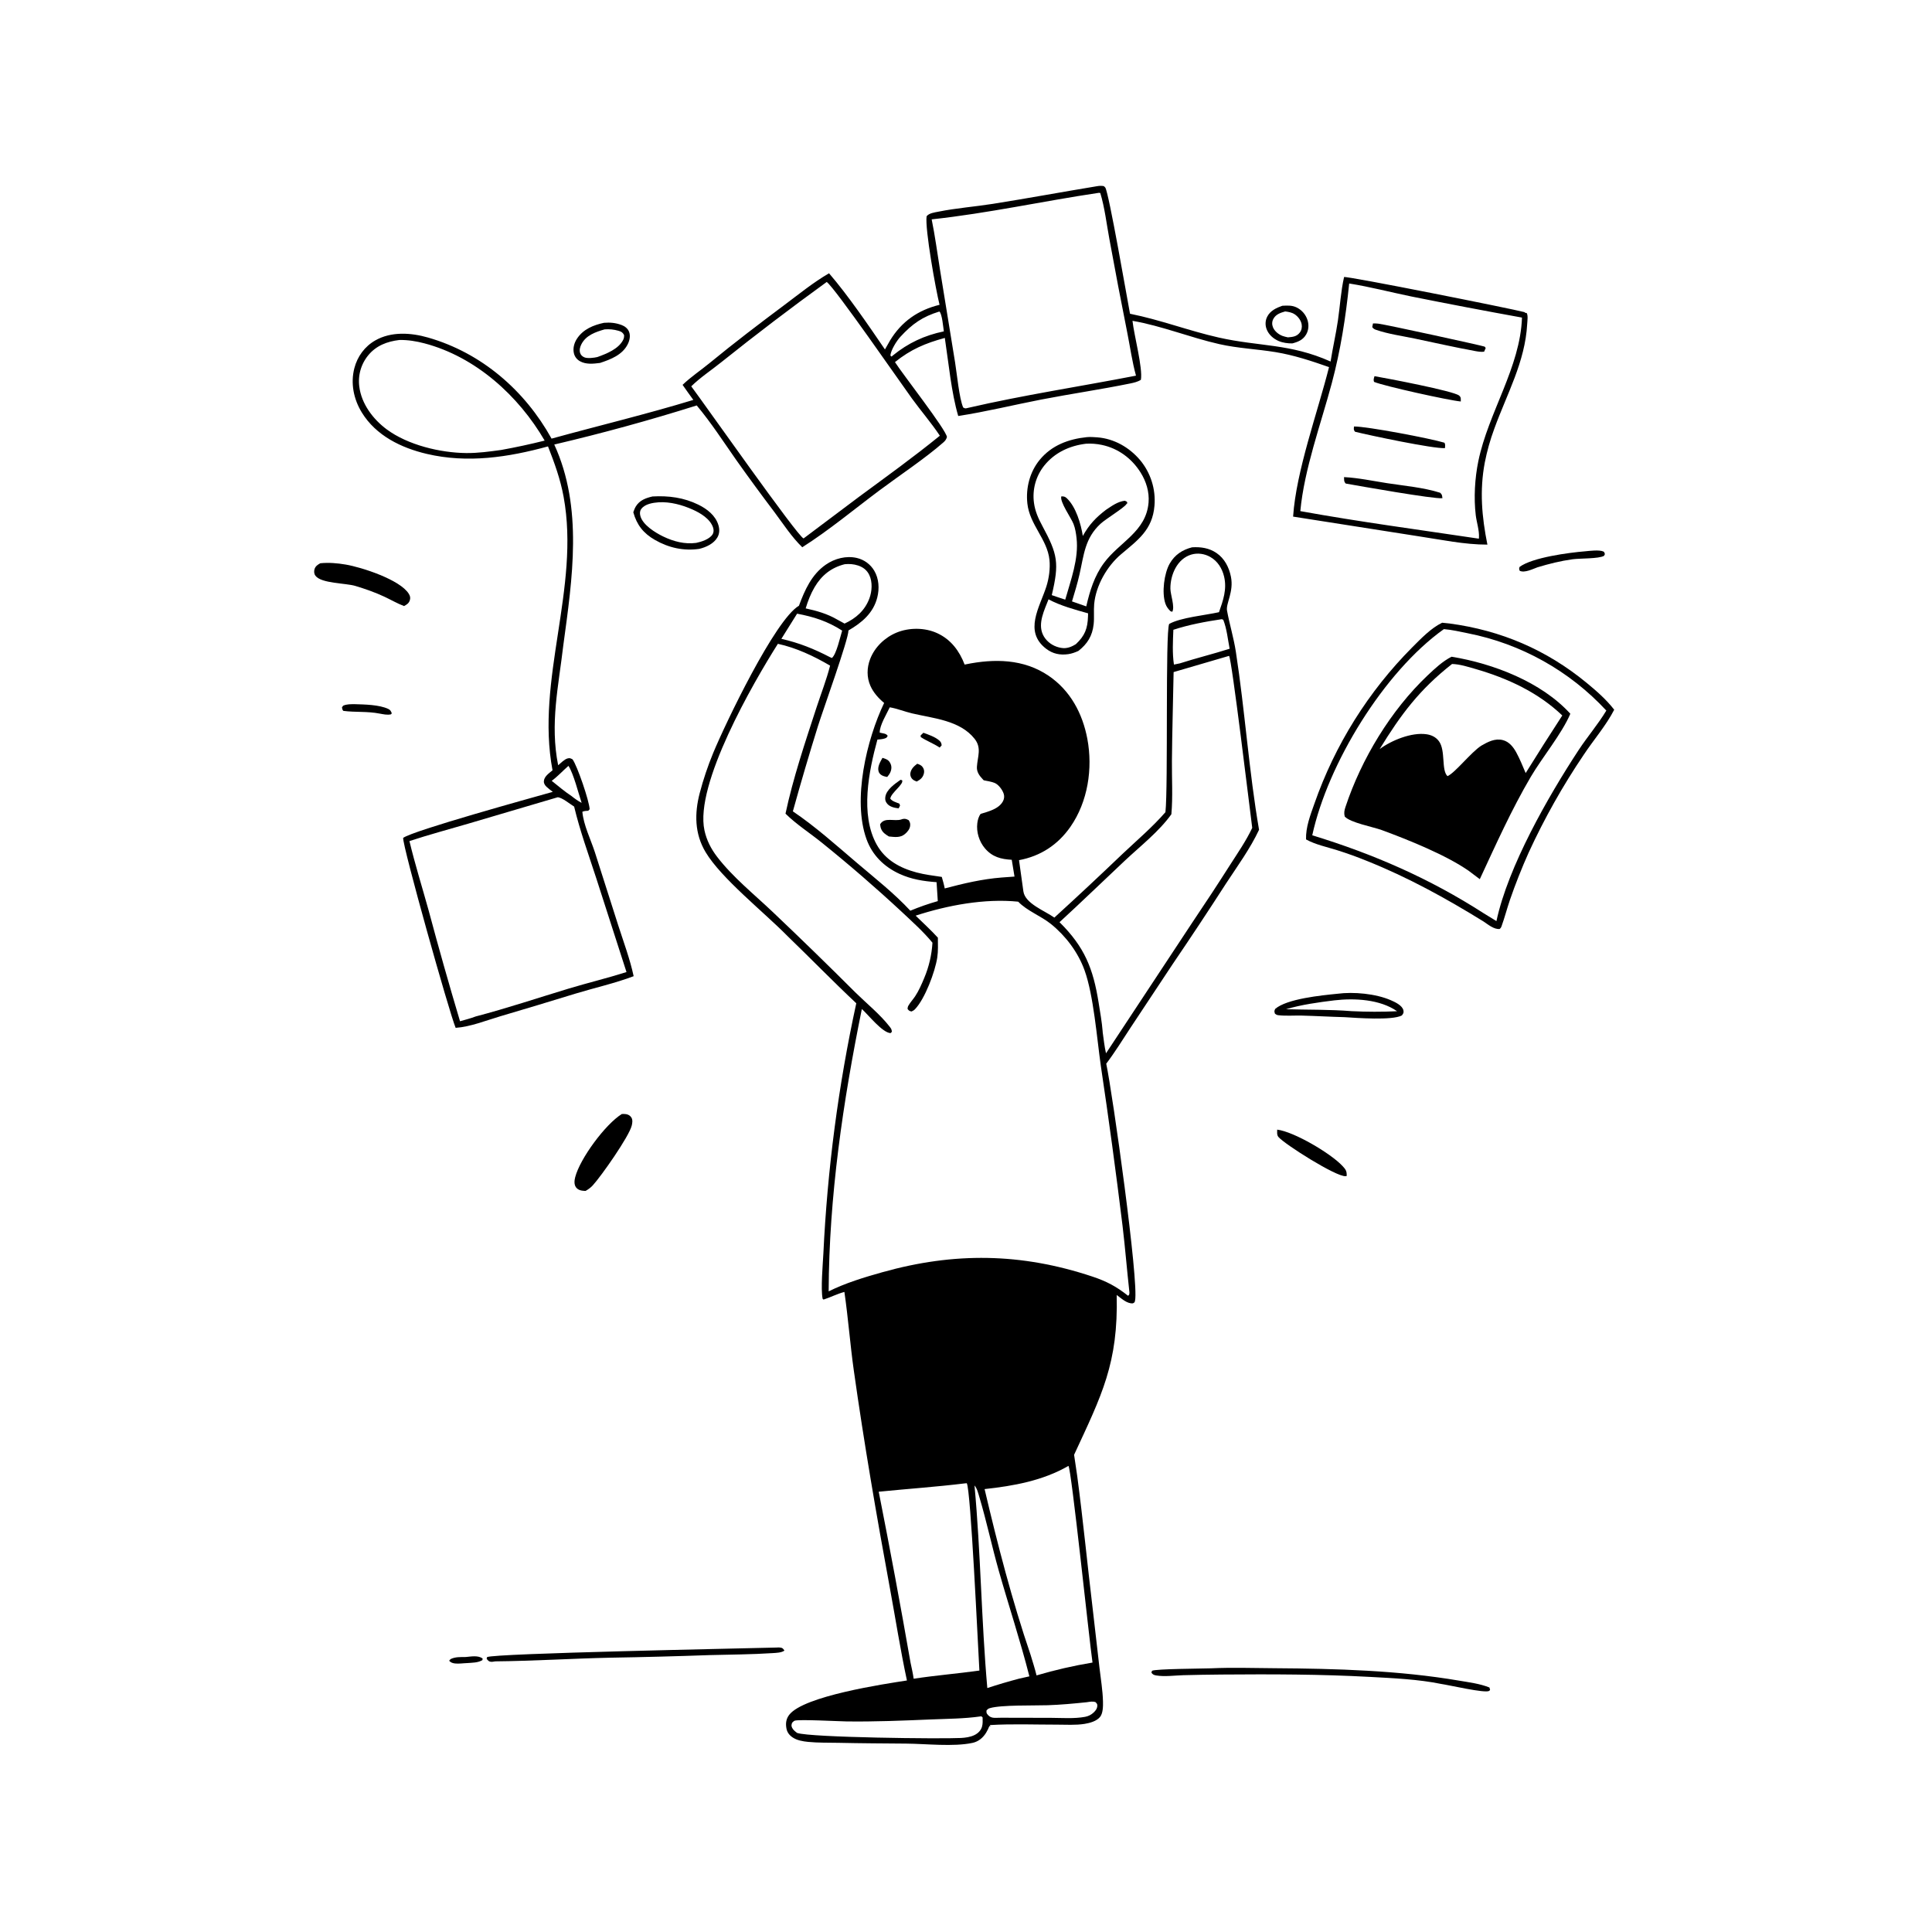<svg xmlns="http://www.w3.org/2000/svg" viewBox="0 0 1024 1024" width="1024" height="1024">
<path d="M631.817 290.086C636.473 289.805 640.852 290.432 644.786 293.118C649.051 296.03 651.405 300.679 652.412 305.647C654.046 313.702 649.642 319.853 650.354 323.685C651.714 330.997 653.887 338.048 655.035 345.473C659.84 376.574 661.989 409.028 667.323 439.797C662.632 449.817 655.832 459.105 649.782 468.337Q635.907 489.883 621.493 511.072L599.318 544.531C595.066 550.972 590.993 557.625 586.332 563.774C589.733 579.877 603.743 679.509 601.588 689.388C601.347 690.492 601.31 690.268 600.449 690.808C597.301 691.049 594.29 688.124 591.872 686.363C592.73 722.628 583.999 739.326 569.288 771.076Q570.175 776.698 570.954 782.336C574.075 805.864 576.365 829.552 579.201 853.124L582.733 883.85C583.414 889.781 584.464 895.913 584.605 901.868C584.662 904.305 584.63 908.131 583.012 910.064C581.156 912.281 577.596 913.246 574.87 913.687C570.103 914.459 564.893 914.085 560.07 914.091C548.333 914.103 536.422 913.611 524.711 914.321L524.903 915.238L524.436 914.747C523.933 916.016 523.371 917.223 522.652 918.387C520.996 921.068 518.598 923.082 515.467 923.758C505.428 925.926 490.831 924.238 480.308 924.148C468.351 924.046 456.419 923.998 444.461 923.732C439.151 923.613 433.643 923.767 428.366 923.242C425.562 922.962 422.399 922.445 420.04 920.819C418.329 919.641 417.202 918.17 416.824 916.105C416.336 913.437 416.633 911.029 418.331 908.852C426.084 898.911 468.403 892.579 480.694 890.686C477.231 874.527 474.662 858.047 471.667 841.787C464.586 803.342 457.984 765.041 452.53 726.327C450.582 712.505 449.555 698.556 447.548 684.752C443.747 685.748 440.252 687.582 436.508 688.802L436.014 688.411C434.943 683.111 436.098 670.415 436.404 664.439Q437.195 647.708 438.684 631.024Q440.172 614.34 442.355 597.732Q444.538 581.125 447.412 564.623Q450.286 548.122 453.846 531.754C441.452 520.131 429.553 507.865 417.315 496.057C405.042 483.559 382.261 465.543 373.952 451.607C368.127 441.836 368.059 431.121 370.863 420.358Q373.73 409.444 378.039 399.015C384.42 383.567 410.795 328.413 423.456 321.052C426.528 312.761 430.189 304.47 437.721 299.266C442.416 296.021 448.491 294.424 454.128 295.727Q454.846 295.892 455.544 296.129Q456.242 296.366 456.912 296.673Q457.582 296.979 458.218 297.352Q458.854 297.725 459.449 298.16Q460.043 298.596 460.591 299.089Q461.138 299.583 461.633 300.129Q462.128 300.675 462.565 301.269Q463.002 301.862 463.376 302.497C465.874 306.705 466.156 311.991 464.976 316.66C462.872 324.985 456.769 330.055 449.698 334.158C449.764 338.789 436.128 376.548 433.585 384.688Q426.544 407.25 420.237 430.029C432.216 438.114 443.308 448.095 454.304 457.441C463.864 465.565 473.942 473.489 482.493 482.691Q489.621 479.72 497.048 477.606L496.399 467.571C489.466 467.062 483.055 466.082 476.678 463.133C468.554 459.375 462.324 453.274 459.261 444.764C451.736 423.855 459.344 391.926 468.612 372.576C465.627 370.11 462.952 367.129 461.358 363.567C459.313 358.993 459.421 353.951 461.196 349.307C463.605 343.002 468.993 337.843 475.197 335.294C481.874 332.552 490.174 332.57 496.751 335.598C504.007 338.939 508.489 344.979 511.279 352.243L511.842 352.124C527.001 349.031 542.54 349.18 555.783 358.164C567.3 365.976 573.792 378.17 576.323 391.653C579.272 407.365 576.586 424.95 567.352 438.219C560.708 447.764 551.504 453.783 540.105 455.903L542.417 472.461C543.359 478.971 553.707 482.678 558.821 486.348Q577.085 469.699 594.936 452.607C602.534 445.433 610.86 438.351 617.706 430.471C619.198 416.877 617.589 334.915 619.688 330.705C625.746 327.293 638.863 326.099 646.089 324.476C648.293 318.247 650.39 312.283 648.794 305.587C647.764 301.269 645.373 297.391 641.435 295.176C638.442 293.492 634.784 292.946 631.467 293.918C623.929 296.126 620.261 304.692 620.333 311.998C620.365 315.232 622.801 321.611 621.331 324.256L620.398 323.97C619.152 322.758 618.263 321.596 617.686 319.93C615.684 314.145 617.032 303.829 619.977 298.701C622.663 294.025 626.679 291.404 631.817 290.086ZM456.795 534.785C446.819 583.926 439.394 634.186 439.207 684.45C448.127 680.011 458.095 676.99 467.676 674.302C505.779 663.613 541.209 664.046 578.918 676.584C586.517 679.11 591.69 681.86 597.897 686.785C598.734 686.087 598.516 686.032 598.623 685.006C597.306 673.214 596.372 661.371 594.96 649.596Q589.774 607.165 583.458 564.887C581.351 550.067 579.636 527.585 574.832 514.26C571.401 504.744 564.871 496.06 557.009 489.73C551.615 485.387 544.399 482.825 539.668 477.905C521.803 476.116 502.196 479.822 485.312 485.311C489.227 489.157 493.404 492.937 497.094 496.988C497.119 500.442 497.287 504.107 496.766 507.53C495.628 515.01 490.254 529.447 484.923 534.953C484.395 535.498 483.787 535.807 483.105 536.11C481.866 535.791 481.829 535.748 481.02 534.753C481.046 534.051 481.153 533.561 481.511 532.947C482.538 531.184 483.935 529.721 485.057 528.031C486.983 525.129 488.513 521.608 489.846 518.388Q490.786 516.16 491.534 513.86Q492.282 511.56 492.832 509.204Q493.382 506.849 493.73 504.456Q494.078 502.062 494.222 499.648C489.377 493.741 483.495 488.515 477.938 483.286Q457.387 464.189 435.538 446.592C429.328 441.57 421.981 436.855 416.333 431.255C420.268 412.643 426.794 393.288 432.718 375.14C435.126 367.762 438.057 360.308 439.965 352.797C431.397 347.772 422.048 343.353 412.291 341.237C399.157 361.993 368.089 415.734 373.378 440.098C374.518 445.347 376.837 449.885 380.094 454.132C388.383 464.938 399.704 473.994 409.558 483.359Q431.768 504.427 453.426 526.062C459.309 531.848 466.481 537.641 471.534 544.153C472.356 545.211 472.594 545.574 472.717 546.883L472.004 547.574C467.634 547.339 460.241 537.904 456.795 534.785ZM622.039 356.218C621.757 371.929 621.274 387.649 621.143 403.36C621.065 412.647 621.671 422.346 620.851 431.573C614.334 440.7 604.372 448.493 596.207 456.152C584.637 467.007 573.263 478.049 561.57 488.777C574.858 501.92 579.405 513.31 582.296 531.442C583.099 536.483 584.037 541.663 584.439 546.748C584.447 546.847 584.44 546.947 584.441 547.047C584.98 550.768 585.353 554.625 586.207 558.282L632.173 488.611Q642.283 473.627 651.988 458.378C656.016 452.094 660.536 445.55 663.707 438.787C662.436 429.101 652.831 348.915 651.422 347.626L622.039 356.218ZM465.042 392.009C460.501 408.614 455.764 431.773 464.711 447.726C469.285 455.882 477.049 460.088 485.796 462.421C490.173 463.588 494.696 464.111 499.168 464.788C499.749 466.813 500.341 468.813 500.728 470.886C510.662 468.257 520.598 465.909 530.877 465.102L537.708 464.604L536.25 455.706C530.542 455.39 525.953 454.227 522.052 449.656C518.98 446.056 517.415 440.991 517.998 436.286C518.209 434.583 518.702 432.763 519.752 431.386C523.848 430.111 529.483 428.766 531.635 424.594C532.266 423.372 532.406 421.99 531.975 420.68C531.292 418.596 529.245 415.802 527.149 414.961C525.382 414.252 523.269 413.957 521.402 413.573L520.965 413.119C519.181 411.233 517.624 409.225 517.783 406.479C518.102 400.98 520.439 396.489 516.539 391.564C508.78 381.765 494.672 380.755 483.451 378.112C479.519 377.186 475.543 375.563 471.596 374.883C469.929 378.444 466.196 384.444 466.266 388.305C467.782 388.713 469.667 388.663 470.494 389.999C469.998 390.935 469.92 391.069 468.855 391.421C467.656 391.817 466.294 391.877 465.042 392.009ZM530.625 910.437L557.138 910.493C562.957 910.521 569.366 911.025 575.093 909.964C576.876 909.633 578.403 908.871 579.714 907.615C580.77 906.604 581.584 905.484 581.604 903.963C581.616 903.048 581.246 902.872 580.715 902.198C579.162 901.599 577.659 901.983 576.062 902.208C569.143 902.929 562.25 903.569 555.295 903.804C548.032 904.048 530.564 903.569 524.636 905.356C523.712 905.635 523.494 905.908 522.857 906.62C522.818 907.814 522.807 908.017 523.638 908.976C524.562 910.041 525.734 910.459 527.116 910.495C527.53 910.506 527.944 910.488 528.358 910.481L530.625 910.437ZM447.732 299.04C440.588 300.841 435.481 304.885 431.74 311.235C429.656 314.773 428.213 318.542 427.024 322.458C432.968 323.76 438.442 325.296 443.742 328.378L447.642 330.51C453.684 327.71 458.387 323.6 460.788 317.195C462.207 313.41 462.519 308.494 460.747 304.764C459.519 302.179 457.467 300.619 454.782 299.728C452.484 298.967 450.128 298.808 447.732 299.04ZM422.472 325.263L414.139 338.6C423.438 340.689 431.409 343.897 439.835 348.277L440.93 348.748C443.343 346.737 445.321 337.586 446.358 334.234C438.75 329.335 431.33 326.922 422.472 325.263ZM647.476 328.193C638.967 329.464 630.088 331.102 621.907 333.8C621.657 339.765 621.312 346.329 622.211 352.241L625.348 351.599C634.081 348.802 643.006 346.624 651.735 343.847C650.76 338.862 650.233 333.219 648.355 328.51C648.067 328.392 647.787 328.202 647.476 328.193ZM422.51 918.5C429.762 920.953 499.022 921.708 509.304 921.164C511.683 921.038 514.256 920.692 516.426 919.652C518.316 918.747 519.878 917.246 520.482 915.201C520.949 913.62 520.833 911.88 520.8 910.252L520.153 909.686L519.785 909.716C511.095 910.979 502.036 910.979 493.264 911.348C478.41 911.974 463.442 912.595 448.576 912.39C444.519 912.335 423.294 911.176 421.153 912.019C420.623 912.227 420.271 912.737 419.83 913.097C419.485 914.171 419.308 914.692 419.861 915.798C420.43 916.934 421.516 917.773 422.51 918.5ZM545.592 888.499C540.821 869.703 534.658 851.166 529.367 832.497C525.714 819.607 522.927 806.359 519.109 793.556C518.531 791.615 517.881 788.853 516.508 787.339C519.821 823.055 520.133 859.006 523.299 894.703Q531.635 891.964 540.12 889.727L545.592 888.499ZM484.26 889.759C495.865 887.989 507.508 887.052 519.096 885.433C518.32 872.022 514.52 789.449 512.408 786.138L511.385 786.224C496.175 788.085 480.973 789.116 465.743 790.645Q474.682 835.826 482.597 881.197C483.185 884.037 483.867 886.885 484.26 889.759ZM566.296 776.957C552.728 784.79 537.239 787.58 521.854 789.247C528.745 818.624 536.482 848.52 546.224 877.077C547.302 880.699 548.503 884.329 549.389 888.001Q564.011 883.686 579.051 881.192C577.294 869.093 567.829 778.247 566.296 776.957Z"/>
<path d="M478.289 434.115C479.728 433.781 480.437 434.089 481.652 434.731C482.238 435.813 482.494 436.215 482.413 437.49C482.297 439.337 481.016 440.905 479.645 442.048C477.097 444.171 474.18 443.631 471.135 443.352C470.284 442.841 469.453 442.318 468.704 441.662C467.233 440.372 466.65 438.83 466.479 436.928C468.754 432.823 474.21 435.59 477.879 434.276C478.017 434.227 478.152 434.169 478.289 434.115Z"/>
<path d="M477.307 413.311L478.139 413.548C479.178 415.657 472.341 420.099 471.857 423.283C472.975 424.787 474.98 425.221 476.698 425.974L477.046 426.967L476.313 428.446C474.217 428.206 471.691 427.711 470.247 426.001C469.305 424.886 469.052 423.922 469.229 422.482C469.713 418.544 474.339 415.407 477.307 413.311Z"/>
<path d="M467.721 401.673C468.735 402.011 469.932 402.341 470.763 403.036C471.684 403.808 472.38 405.272 472.444 406.464C472.557 408.585 471.569 410.285 470.232 411.81C469.584 411.671 468.8 411.549 468.176 411.298C467.018 410.832 466.107 410.19 465.7 408.955C464.878 406.467 466.591 403.76 467.721 401.673Z"/>
<path d="M486.163 404.797C487.313 405.207 488.334 405.577 489.048 406.601C489.826 407.719 490.007 408.889 489.617 410.213C488.993 412.327 487.716 413.247 485.857 414.24C484.999 413.895 484.222 413.601 483.559 412.919Q483.402 412.76 483.266 412.584Q483.129 412.407 483.015 412.216Q482.9 412.024 482.809 411.821Q482.719 411.617 482.652 411.404Q482.586 411.191 482.546 410.972Q482.506 410.752 482.492 410.53Q482.478 410.307 482.491 410.084Q482.504 409.862 482.543 409.642C482.938 407.47 484.492 406.054 486.163 404.797Z"/>
<path d="M489.416 388.377C492.052 389.346 495.513 390.513 497.666 392.342C498.674 393.197 498.958 393.76 499.106 395.041L498.034 396.229C494.794 394.04 491.219 392.78 488.032 390.666L487.934 389.812L489.416 388.377Z"/>
<path d="M581.472 98.681C582.759 98.462 583.705 98.445 584.997 98.632C585.274 98.893 585.624 99.094 585.83 99.415C587.778 102.455 597.277 157.552 598.928 166.289C615.4 169.603 630.012 175.312 645.985 178.912C667.478 183.755 683.755 182 705.242 191.617C706.372 184.354 708.049 177.193 709.12 169.911C710.246 162.245 710.668 154.394 712.387 146.836C714.318 146.274 801.231 163.628 808.105 165.461L808.255 165.759L809.163 165.906C810 167.119 809.524 170.213 809.441 171.743C808.349 191.849 798.677 208.793 791.988 227.285Q788.757 236.016 786.966 245.152C784.156 260.053 785.399 273.918 788.354 288.657C776.205 288.689 763.681 286.003 751.679 284.209L685.371 273.811C687.008 249.516 698.308 218.787 704.413 194.577C695.135 191.32 685.747 188.214 676.016 186.623C666.134 185.008 656.036 184.603 646.253 182.389C630.766 178.883 615.875 172.751 600.244 170.042C601.035 177.523 605.786 195.163 604.698 201.292C603.02 202.399 600.908 202.863 598.954 203.262C583.374 206.44 567.561 208.732 551.936 211.76C537.28 214.599 522.634 218.228 507.883 220.485C504.254 208.276 502.72 191.927 500.773 179.104C490.394 181.947 482.766 185.155 474.348 191.922C478.231 198.066 501.476 227.746 501.901 231.63C501.508 232.942 501.007 233.606 500.005 234.488C490.579 242.792 476.483 252.189 466.091 259.945C452.606 270.01 439.425 281.041 425.218 290.056C419.636 284.655 415.092 277.645 410.447 271.406Q400.137 257.792 390.259 243.862C383.443 234.131 376.905 224.013 369.282 214.892Q331.913 226.665 293.769 235.611C309.136 269.069 303.347 306.736 298.584 341.882C296.055 363.637 291.409 383.541 295.834 405.6C297.12 404.528 299.173 402.434 300.779 401.997C302.049 401.652 302.384 401.912 303.472 402.48C306.001 405.981 312.326 424.535 312.528 428.914L311.774 429.708C310.667 429.787 309.681 429.779 308.661 430.255C309.309 437.336 313.067 444.844 315.28 451.631L327.744 490.658C330.579 499.474 333.904 508.349 335.85 517.405C325.987 521.152 315.225 523.529 305.108 526.615Q285.128 532.762 265.078 538.676C257.635 540.879 249.256 544.256 241.504 544.778C238.19 536.925 213.33 448.56 213.683 444.099C219.158 440.132 281.113 423.051 292.993 419.699C291.862 418.862 290.713 417.994 289.684 417.034C288.849 416.254 288.197 415.257 288.26 414.073C288.396 411.508 291.05 409.814 292.85 408.275C283.781 360.217 307.598 311.668 298.713 263.249C297.004 253.932 293.893 245.379 290.452 236.603C269.371 242.387 247.786 245.646 226.2 240.574C212.634 237.387 199.291 230.891 191.77 218.635C187.458 211.608 185.722 203.166 187.825 195.105C189.437 188.93 193.283 183.669 198.831 180.476C207.318 175.592 217.792 176.303 226.878 178.911C255.27 187.06 278.19 206.94 292.34 232.481C317.39 225.582 342.603 219.542 367.479 211.963C365.578 209.297 363.62 206.693 361.783 203.979C366.111 199.8 371.407 196.288 376.08 192.447C389.07 181.77 402.355 171.656 415.823 161.596C423.483 155.875 431.13 149.638 439.405 144.846C449.309 156.304 460.424 172.568 469.041 185.218Q470.348 182.802 471.753 180.442C477.884 170.359 486.609 164.352 497.977 161.551C495.929 153.321 490.195 121.376 491.114 114.644C492.368 112.943 495.371 112.597 497.409 112.185C506.87 110.275 516.734 109.551 526.287 108.037C544.71 105.117 563.066 101.715 581.472 98.681ZM689.196 270.904C720.56 276.583 752.299 280.791 783.824 285.511C783.843 285.292 783.865 285.073 783.88 284.854C784.121 281.28 782.617 276.717 782.183 273.079C781.085 263.888 781.68 253.452 783.553 244.382C788.887 218.554 805.776 194.721 806.681 168.327Q777.317 163.018 748.06 157.146C737.129 154.9 726.098 152.005 715.092 150.257C713.288 168.071 710.513 185.754 705.885 203.076C700.086 224.78 691.283 248.591 689.196 270.904ZM425.912 285.379L455.33 263.293C469.693 252.701 484.3 242.203 498.141 230.935C493.58 224.079 488.166 217.852 483.333 211.19C477 202.459 442.709 152.796 438.186 149.445Q409.77 170.018 382.366 191.921C377.163 196.132 371.104 200.097 366.381 204.762C373.429 214.172 422.853 284.484 425.912 285.379ZM493.806 116.267C495.605 125.047 496.773 134.022 498.206 142.872L506.196 191.964C507.165 197.907 508.404 211.146 510.501 215.967C511.679 216.668 511.75 216.474 513.113 216.172C542.628 209.356 572.407 204.868 602.101 199.104C600.076 191.806 599.02 184.065 597.535 176.623Q592.557 151.706 587.999 126.709C586.521 118.766 585.515 109.97 583.176 102.294L582.412 102.197C552.891 106.582 523.485 113.081 493.806 116.267ZM217.009 445.787C219.958 458.093 223.773 470.242 227.157 482.442Q235.063 511.985 243.822 541.286C246.551 540.478 249.45 539.789 252.095 538.756C268.67 534.416 285.02 528.924 301.428 523.972C311.585 520.906 321.951 518.424 332.052 515.208L316.027 465.473C311.962 452.921 307.367 440.349 304.307 427.511C302.094 426.15 297.955 422.685 295.581 422.567L248.038 436.598C237.715 439.629 227.227 442.427 217.009 445.787ZM301.287 405.92C298.353 408.481 295.531 411.577 292.412 413.857C295.882 416.619 299.306 419.555 303.013 421.993C304.714 423.371 306.335 424.517 308.276 425.534C306.647 420.63 303.946 409.873 301.287 405.92ZM211.688 180.199C205.169 180.979 199.326 183.175 195.068 188.439Q194.723 188.865 194.399 189.308Q194.076 189.751 193.776 190.21Q193.475 190.669 193.199 191.142Q192.922 191.615 192.669 192.102Q192.417 192.589 192.19 193.088Q191.962 193.587 191.76 194.097Q191.559 194.607 191.383 195.126Q191.207 195.646 191.058 196.174Q190.909 196.701 190.787 197.236Q190.665 197.771 190.57 198.311Q190.475 198.851 190.408 199.395Q190.34 199.939 190.301 200.486Q190.261 201.033 190.249 201.581Q190.237 202.13 190.253 202.678Q190.269 203.226 190.313 203.773Q190.357 204.319 190.428 204.863C191.552 214.008 197.702 222.181 204.945 227.556C216.154 235.872 233.337 239.984 247.115 240.128C253.306 240.192 259.494 239.327 265.618 238.494Q277.235 236.398 288.685 233.529C274.845 209.739 252.098 189.13 224.985 181.987C220.631 180.84 216.2 180.116 211.688 180.199ZM497.886 165.109C488.898 167.877 483.583 171.612 477.24 178.487C475.213 180.685 472.199 185.519 471.918 188.438L472.535 189.009L473.256 188.386C481.353 181.808 490.007 177.753 500.252 175.633C499.941 173.611 499.353 166.296 497.886 165.109Z"/>
<path d="M727.713 171.436C728.647 171.4 729.559 171.432 730.49 171.538C734.553 172.001 786.422 183.36 786.889 183.72C787.137 183.912 787.262 184.224 787.449 184.476L786.602 186.409C785.065 186.598 783.536 186.367 782.022 186.091C771.261 184.134 760.533 181.687 749.827 179.446C743.187 178.055 735.803 177.052 729.401 174.836C728.441 174.504 727.914 174.227 727.312 173.371L727.713 171.436Z"/>
<path d="M712.372 252.88C719.929 253.255 727.734 254.938 735.221 256.092C744.38 257.504 754.488 258.365 763.324 261.175C764.422 262.232 764.296 262.52 764.512 264.056C760.202 264.617 720.482 257.588 713.26 256.286C712.209 255.168 712.456 254.381 712.372 252.88Z"/>
<path d="M728.511 199.377C735.128 200.511 770.325 207.215 773.332 209.636C774.509 210.582 774.217 211.428 774.249 212.797C767.823 212.196 733.708 204.67 728.262 202.401C727.834 201.168 728.195 200.6 728.511 199.377Z"/>
<path d="M717.643 226.045C724.556 225.973 758.283 232.407 765.553 234.64C766.174 235.563 765.912 236.419 765.872 237.507C759.859 237.941 725.841 230.74 718.205 228.835C717.326 227.733 717.559 227.474 717.643 226.045Z"/>
<path d="M764.376 330.058Q766.357 330.207 768.326 330.467C795.614 334.116 819.716 344.444 840.936 361.91C846.201 366.243 851.372 370.762 855.563 376.167C851.311 384.484 844.617 392.181 839.421 400.028Q831.091 412.337 823.797 425.286Q816.502 438.236 810.29 451.738Q804.728 464.136 800.291 476.979C798.71 481.652 797.466 486.459 795.793 491.095C795.581 491.682 795.33 491.99 794.854 492.383C791.834 492.68 788.666 489.979 786.27 488.39C766.32 476.069 746.235 464.998 724.382 456.269Q716.671 453.121 708.723 450.629C703.406 448.947 697.056 447.63 692.229 444.906C692.024 438.448 694.518 432.022 696.642 426.009Q697.658 423.097 698.755 420.215Q699.851 417.333 701.028 414.482Q702.205 411.632 703.461 408.815Q704.717 405.999 706.051 403.218Q707.385 400.438 708.797 397.696Q710.208 394.954 711.696 392.253Q713.183 389.551 714.746 386.893Q716.308 384.234 717.944 381.62Q719.58 379.006 721.289 376.438Q722.997 373.871 724.777 371.352Q726.557 368.834 728.406 366.366Q730.255 363.898 732.173 361.483Q734.09 359.068 736.075 356.707Q738.059 354.346 740.108 352.042Q742.158 349.738 744.271 347.491Q746.384 345.245 748.559 343.059C753.152 338.487 758.487 332.866 764.376 330.058ZM695.523 442.725C727.924 452.638 757.682 465.589 786.25 483.969L793.144 488.203C799.321 459.272 820.504 422.238 836.678 397.585C841.317 390.514 847.066 383.808 851.385 376.617Q849.57 374.657 847.68 372.771Q845.789 370.884 843.826 369.073Q841.863 367.262 839.83 365.529Q837.797 363.797 835.697 362.146Q833.598 360.494 831.435 358.927Q829.272 357.36 827.049 355.879Q824.827 354.398 822.548 353.005Q820.268 351.612 817.936 350.311Q815.604 349.009 813.222 347.8Q810.841 346.591 808.413 345.476Q805.986 344.361 803.517 343.343Q801.047 342.325 798.54 341.404Q796.033 340.484 793.491 339.663Q790.949 338.842 788.377 338.121Q785.805 337.401 783.207 336.782Q780.609 336.163 777.988 335.647C773.846 334.808 769.5 333.785 765.29 333.446C733.537 356.052 703.732 404.861 695.523 442.725Z"/>
<path d="M769.363 348.078C791.471 351.679 817.023 361.49 832.311 378.303C827.931 388.721 817.357 401.51 811.327 411.776C801 429.356 792.895 447.545 784.318 465.981L778.64 461.698C766.666 453.249 746.242 445.061 732.394 439.965C727.847 438.291 715.577 436.018 712.733 432.768C712.258 430.913 712.525 429.529 713.117 427.741C721.567 402.248 737.166 376.449 756.667 357.976C760.426 354.415 764.711 350.414 769.363 348.078ZM731.233 397.046C737.463 392.412 748.124 388.05 755.999 389.159C758.685 389.537 761.063 390.653 762.685 392.883C766.302 397.858 763.829 408.164 767.194 411.373C771.243 409.647 779.645 398.709 785.158 395.199C788.615 393.196 792.375 391.219 796.51 392.262C799.881 393.112 802.065 395.897 803.662 398.813C805.572 402.298 807.066 406.088 808.638 409.739Q818.181 394.376 828.044 379.217C815.221 366.962 799.002 359.475 782.134 354.603C778.13 353.447 773.806 352.04 769.621 351.924C752.379 365.458 742.561 378.587 731.233 397.046Z"/>
<path d="M576.027 231.694C577.875 231.537 579.785 231.657 581.634 231.803C590.497 232.501 598.509 237.095 604.225 243.803Q604.747 244.427 605.239 245.076Q605.73 245.725 606.189 246.398Q606.648 247.07 607.074 247.764Q607.5 248.457 607.891 249.171Q608.283 249.885 608.639 250.617Q608.996 251.349 609.316 252.097Q609.636 252.845 609.92 253.608Q610.203 254.372 610.449 255.148Q610.695 255.923 610.903 256.711Q611.111 257.498 611.281 258.294Q611.45 259.09 611.58 259.894Q611.711 260.697 611.802 261.506Q611.893 262.315 611.945 263.127Q611.996 263.94 612.008 264.754Q612.02 265.568 611.993 266.381Q611.965 267.195 611.898 268.006C610.842 280.885 603.089 286.239 594.134 293.816C586.735 300.077 580.814 310.428 579.937 320.164C579.617 323.721 580.052 327.341 579.657 330.878C578.967 337.06 576.362 341.236 571.578 345.004C569.781 345.81 568.077 346.454 566.113 346.727C561.835 347.32 558.012 346.538 554.557 343.915C542.419 334.701 551.084 321.82 554.577 310.924C555.978 306.556 556.711 301.283 556.235 296.711C555.098 285.801 545.733 278.139 544.519 266.835C543.638 258.641 545.795 250.142 551.068 243.722C557.411 235.998 566.354 232.711 576.027 231.694ZM573.915 284.067C577.254 278.065 580.782 274.338 586.216 270.193C589.373 268.118 592.345 265.861 596.194 265.399L597.271 265.912L597.578 266.832L597.223 266.831C597.152 266.963 597.095 267.105 597.01 267.228C595.53 269.358 586.141 274.987 583.287 277.628C574.961 285.333 574.504 294.131 572.15 304.459C571.053 309.274 569.604 314.033 568.181 318.759L575.742 321.393C577.635 313.163 580.022 305.313 585.089 298.43C593.318 287.252 607.493 281.861 608.764 266.322C609.222 260.72 607.499 255.156 604.536 250.437C599.85 242.975 592.661 237.63 583.99 235.811Q581.92 235.372 579.811 235.214Q577.701 235.055 575.589 235.181C566.874 236.248 558.951 239.891 553.387 246.88Q552.982 247.393 552.603 247.925Q552.223 248.457 551.872 249.008Q551.52 249.559 551.196 250.127Q550.872 250.695 550.578 251.278Q550.283 251.861 550.018 252.459Q549.753 253.056 549.518 253.666Q549.284 254.276 549.08 254.897Q548.876 255.518 548.704 256.149Q548.532 256.779 548.391 257.417Q548.251 258.056 548.143 258.7Q548.035 259.345 547.96 259.994Q547.884 260.643 547.841 261.296Q547.799 261.948 547.789 262.601Q547.779 263.255 547.802 263.908Q547.825 264.561 547.881 265.212Q547.937 265.863 548.025 266.511C548.603 270.902 550.325 274.791 552.412 278.648C560.642 293.856 561.487 298.429 557.462 315.432C559.839 316.233 562.209 317.077 564.604 317.823C567.529 307.441 571.843 296.1 570.596 285.2C570.306 282.659 569.917 280.092 568.982 277.7C567.705 274.43 561.641 266.022 562.512 263.097C563.862 263.079 564.444 263.142 565.459 264.106C570.307 268.709 572.917 277.704 573.915 284.067ZM570.234 341.423C575.019 336.923 576.473 333.134 576.667 326.588Q576.689 325.834 576.703 325.079C569.826 323.157 562.036 321.049 555.742 317.66C553.574 323.332 549.998 330.255 552.717 336.263C554.112 339.343 556.941 341.728 560.127 342.801C563.367 343.892 565.818 343.788 568.846 342.209C569.317 341.963 569.775 341.691 570.234 341.423Z"/>
<path d="M345.824 263.136C354.334 262.658 362.448 263.697 370.186 267.509C374.768 269.765 379.21 273.195 380.755 278.272C381.428 280.484 381.43 282.731 380.269 284.776C378.332 288.187 374.247 290.037 370.618 290.915C362.364 292.118 354.395 290.334 347.163 286.194C341.022 282.679 337.543 278.253 335.657 271.517C336.031 270.48 336.404 269.405 336.976 268.459C338.974 265.157 342.25 263.971 345.824 263.136ZM369.007 287.741C371.781 287.153 376 285.829 377.636 283.28C378.363 282.148 378.352 280.821 377.938 279.586C376.409 275.024 371.3 271.955 367.145 270.094C361.595 267.609 355.268 265.875 349.151 266.222C346.093 266.448 341.815 267.064 339.855 269.808C339.072 270.904 339.074 272.146 339.389 273.4C340.59 278.181 347.275 282.312 351.509 284.352C356.98 286.988 362.908 288.561 369.007 287.741Z"/>
<path d="M708.863 526.713C717.406 525.583 729.152 526.649 737.138 530.127C739.384 531.105 743.259 532.869 743.836 535.5C744.123 536.81 743.727 537.25 743.009 538.219C737.73 540.945 719.181 539.523 712.625 539.117C705.097 538.925 697.572 538.472 690.04 538.282C685.953 538.179 681.477 538.563 677.462 538.071C676.759 537.985 676.317 537.721 675.767 537.297C675.358 535.994 675.342 536.012 675.862 534.753C682.077 529.359 700.296 527.571 708.863 526.713ZM681.605 534.908C693.13 535.238 704.893 535.011 716.376 535.933C724.464 536.336 732.393 536.346 740.486 535.976C731.387 529.629 717.935 528.975 707.258 530.203C698.725 531.254 689.857 532.467 681.605 534.908Z"/>
<path d="M641.772 884.245C653.023 883.733 664.356 884.113 675.615 884.19C708.144 884.411 741.43 885.325 773.537 890.803C778.879 891.715 784.389 892.381 789.446 894.412L789.772 895.729C789.596 895.894 789.448 896.096 789.243 896.223C787.088 897.557 768.179 893.147 763.885 892.529C751.692 890.042 738.614 889.477 726.201 888.799C699.986 887.366 673.823 887.332 647.58 887.539Q637.325 887.621 627.072 887.891C622.578 888.03 617.312 888.761 612.896 888.037C611.596 887.824 611.042 887.587 610.272 886.538L610.597 885.549C612.511 884.51 637.375 884.416 641.772 884.245Z"/>
<path d="M329.589 590.443C330.29 590.441 331.092 590.394 331.792 590.512C333.033 590.722 334.065 591.302 334.711 592.422C335.406 593.627 335.155 595.28 334.842 596.562C333.425 602.367 318.725 623.312 314.178 628.279C313.059 629.501 311.838 630.359 310.414 631.19C310.178 631.19 309.942 631.2 309.707 631.19C308.035 631.115 306.324 630.724 305.279 629.283C304.204 627.801 304.423 625.657 304.85 623.986C307.391 614.05 320.919 595.794 329.589 590.443Z"/>
<path d="M169.747 298.543C174.245 298.084 178.769 298.475 183.214 299.225C191.682 300.655 212.061 307.243 216.671 314.722C217.358 315.837 217.631 316.861 217.218 318.152C216.691 319.796 215.586 320.434 214.159 321.222C210.544 319.862 207.092 317.83 203.578 316.195C198.646 313.9 193.523 312.114 188.317 310.549C183.209 309.012 170.279 309.308 167.183 305.143C166.438 304.141 166.357 302.797 166.714 301.636C167.195 300.07 168.399 299.303 169.747 298.543Z"/>
<path d="M320.122 171.094C323.416 170.833 326.275 171.094 329.391 172.239C331.14 172.881 332.725 174.077 333.417 175.856C334.246 177.988 333.705 180.468 332.714 182.449C329.871 188.13 323.691 190.486 318.049 192.36C314.533 192.817 310.599 193.266 307.377 191.448C305.699 190.5 304.555 188.992 304.151 187.101C303.585 184.458 304.351 181.72 305.814 179.499C309.118 174.481 314.499 172.303 320.122 171.094ZM316.627 189.24C321.479 187.495 327.839 184.994 330.296 180.121C330.733 179.253 330.806 178.537 330.777 177.566C330.012 176.182 329.355 175.764 327.823 175.325C325.322 174.608 323.027 174.371 320.45 174.576C315.658 175.974 310.635 177.651 308.17 182.421C307.438 183.838 306.967 185.52 307.483 187.093C307.861 188.247 308.683 188.954 309.775 189.413C311.404 190.097 314.945 189.643 316.627 189.24Z"/>
<path d="M411.699 873.228C412.158 873.205 412.807 873.157 413.25 873.206C414.811 873.378 414.91 873.634 415.766 874.835C414.273 875.995 411.343 876.06 409.488 876.183C398.368 876.917 387.14 876.939 376 877.24Q349.785 878.178 323.556 878.61C303.223 879.044 282.877 880.363 262.541 880.555C261.806 880.659 260.876 880.863 260.142 880.783C259.02 880.66 258.554 880 257.927 879.154L258.152 878.305C261.784 876.288 393.483 873.719 411.699 873.228Z"/>
<path d="M679.646 162.063C682.319 161.933 684.792 161.748 687.27 162.975Q687.783 163.228 688.268 163.531Q688.753 163.835 689.205 164.186Q689.656 164.537 690.07 164.933Q690.483 165.328 690.854 165.763Q691.225 166.199 691.55 166.67Q691.874 167.141 692.149 167.642Q692.424 168.144 692.647 168.671Q692.869 169.198 693.037 169.745C693.796 172.22 693.621 174.951 692.32 177.217C690.638 180.146 688.097 181.177 684.973 182.01C682.529 182.043 679.934 181.698 677.672 180.729C674.869 179.528 672.36 177.293 671.299 174.386C670.516 172.239 670.608 169.856 671.664 167.816C673.3 164.655 676.454 163.199 679.646 162.063ZM682.612 178.805C685.113 178.595 687.24 178.422 688.882 176.314C689.894 175.016 690.198 173.417 689.896 171.826C689.498 169.731 687.95 167.722 686.19 166.568C684.673 165.574 682.933 165.292 681.169 165.065C678.64 165.788 676.204 166.583 674.883 169.061C674.147 170.444 674.11 172.014 674.699 173.46C675.553 175.559 677.662 177.258 679.747 178.041C680.667 178.387 681.655 178.595 682.612 178.805Z"/>
<path d="M676.932 598.729C685.887 599.827 705.359 611.347 711.532 617.979C713.293 619.87 713.87 620.681 713.773 623.309C713.567 623.337 713.363 623.377 713.156 623.392C708.151 623.753 681.136 606.634 677.659 602.693C676.652 601.552 676.954 600.152 676.932 598.729Z"/>
<path d="M840.178 292.2C842.654 291.964 847.559 291.338 849.767 292.284C850.426 292.567 850.403 293.089 850.627 293.708L850.175 294.593C847.501 296.21 837.358 295.887 833.459 296.428C827.076 297.312 821.028 298.823 814.871 300.69C812.322 301.608 808.107 303.764 805.511 302.55C805.091 301.556 805.099 301.545 805.387 300.503C812.106 295.473 831.414 292.919 840.178 292.2Z"/>
<path d="M187.982 373.227C193.259 373.385 200.941 373.485 205.78 375.744C206.929 376.28 207.22 376.959 207.655 378.076L207.228 378.607C205.19 379.086 203.152 378.541 201.12 378.201C194.645 376.934 188.36 377.618 181.966 376.776C181.385 376.103 181.426 375.781 181.246 374.932L181.854 374.041C183.847 373.146 185.839 373.263 187.982 373.227Z"/>
<path d="M246.855 878.25C249.729 878.007 253.323 877.246 255.812 879.036L255.677 879.908C253.246 881.343 250.384 881.235 247.625 881.466C245.615 881.514 243.182 881.911 241.213 881.676C239.853 881.514 238.952 881.208 238.055 880.217L238.795 879.372C241.298 878.104 244.118 878.29 246.855 878.25Z"/>
</svg>